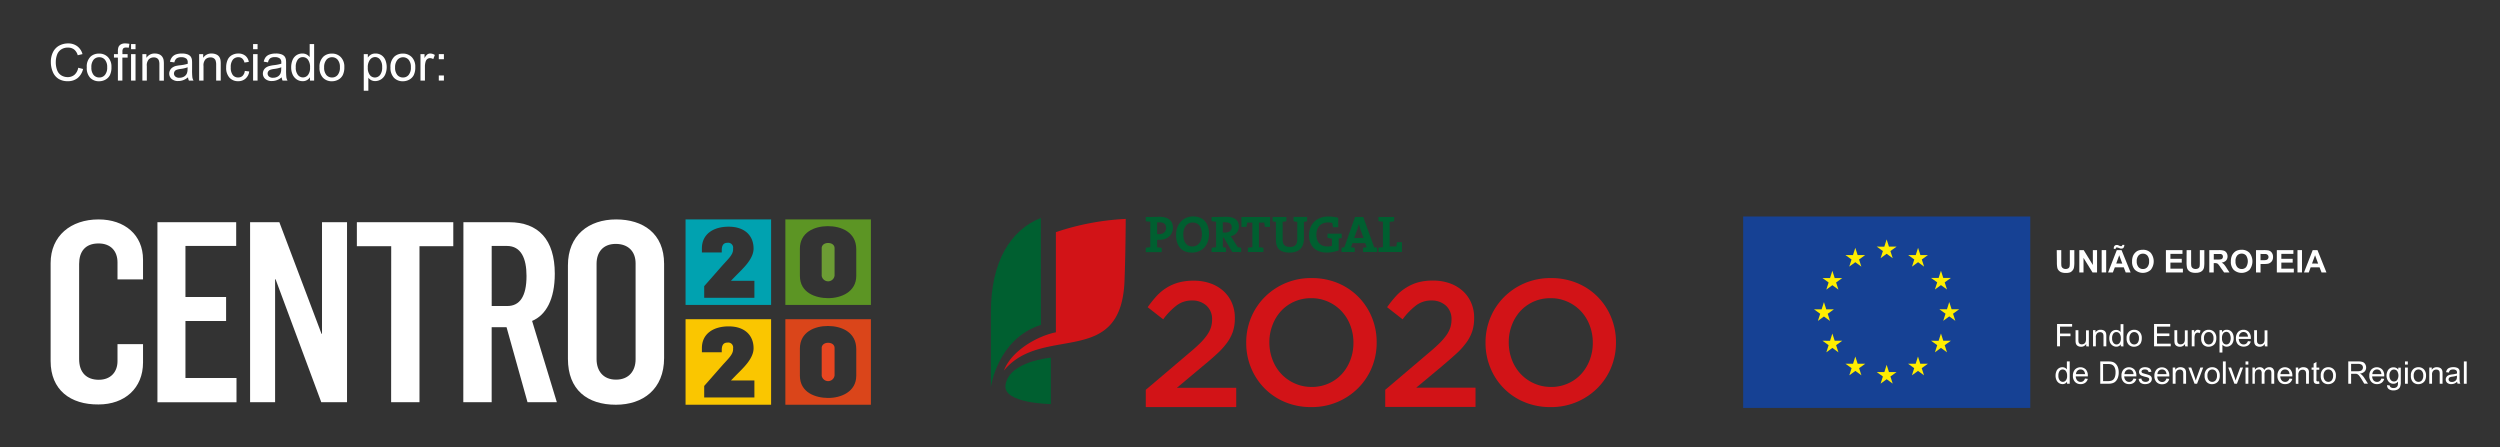 <svg id="Layer_1" data-name="Layer 1" xmlns="http://www.w3.org/2000/svg" viewBox="0 0 881.5 157.67"><rect x="0" y="0" width="881.5" height="157.67" fill="#333333" stroke="none"/><defs><style>.cls-1{fill:#d21317;}.cls-2{fill:#005f30;}.cls-3{fill:#fff;}.cls-4{fill:#00a2b0;}.cls-5{fill:#fac600;}.cls-6{fill:#5c9524;}.cls-7{fill:#6c9c34;}.cls-8{fill:#e84621;}.cls-9{fill:#da451a;}.cls-10{fill:#164194;}.cls-11{fill:#ffed00;}</style></defs><title>financiadores</title><path class="cls-1" d="M404,137.45l15.15-12.86c1.51-1.25,2.78-2.39,3.83-3.41a21.69,21.69,0,0,0,2.54-2.92,10.37,10.37,0,0,0,1.42-2.7,9,9,0,0,0,.44-2.82,6.35,6.35,0,0,0-2-5,7.42,7.42,0,0,0-5.06-1.79,8.92,8.92,0,0,0-5.31,1.64,24.42,24.42,0,0,0-4.87,5l-5.47-4.27a39.21,39.21,0,0,1,3.21-4,17,17,0,0,1,3.55-2.91,16.23,16.23,0,0,1,4.21-1.81,19.75,19.75,0,0,1,5.24-.63,17.52,17.52,0,0,1,5.88.94,13.39,13.39,0,0,1,4.58,2.67,12.06,12.06,0,0,1,3,4.15,13.17,13.17,0,0,1,1.07,5.37v.12a15,15,0,0,1-.69,4.69,14.81,14.81,0,0,1-2.11,4,25.93,25.93,0,0,1-3.58,3.92q-2.16,2-5.06,4.37l-9,7.54h20.92v6.79H404Z"/><path class="cls-1" d="M462.35,143.54a23.61,23.61,0,0,1-9.3-1.79,22.11,22.11,0,0,1-7.22-4.87,22.44,22.44,0,0,1-4.72-7.2,22.75,22.75,0,0,1-1.69-8.76v-.13a22.75,22.75,0,0,1,1.69-8.76,22.4,22.4,0,0,1,4.78-7.23,22.92,22.92,0,0,1,16.59-6.75,23.61,23.61,0,0,1,9.3,1.79,22,22,0,0,1,7.22,4.87,22.34,22.34,0,0,1,4.72,7.19,22.83,22.83,0,0,1,1.69,8.77v.12a22.8,22.8,0,0,1-1.69,8.77,22.19,22.19,0,0,1-4.78,7.22,22.73,22.73,0,0,1-7.29,4.93,23,23,0,0,1-9.3,1.83m.13-7.1a14.38,14.38,0,0,0,6-1.23,13.94,13.94,0,0,0,4.65-3.33,15.2,15.2,0,0,0,3-4.93,16.51,16.51,0,0,0,1.09-6v-.13a16.82,16.82,0,0,0-1.09-6.06,15,15,0,0,0-3.07-5,14.6,14.6,0,0,0-4.72-3.36,14.25,14.25,0,0,0-6-1.26,14.45,14.45,0,0,0-6,1.22,14.16,14.16,0,0,0-4.66,3.33,15.25,15.25,0,0,0-3,4.94,16.51,16.51,0,0,0-1.1,6v.12a16.75,16.75,0,0,0,1.1,6.06,15,15,0,0,0,3.07,5,14.75,14.75,0,0,0,4.72,3.36,14.25,14.25,0,0,0,6,1.26"/><path class="cls-1" d="M488.43,137.45l15.14-12.86c1.51-1.25,2.78-2.39,3.83-3.41a21.83,21.83,0,0,0,2.55-2.92,10.32,10.32,0,0,0,1.41-2.7,9,9,0,0,0,.44-2.82,6.35,6.35,0,0,0-2-5,7.42,7.42,0,0,0-5.06-1.79,8.92,8.92,0,0,0-5.31,1.64,24.68,24.68,0,0,0-4.87,5l-5.47-4.27a40.64,40.64,0,0,1,3.21-4,17,17,0,0,1,3.55-2.91A16.38,16.38,0,0,1,500,99.56a19.88,19.88,0,0,1,5.25-.63,17.5,17.5,0,0,1,5.87.94,13.53,13.53,0,0,1,4.59,2.67,12,12,0,0,1,3,4.15,13,13,0,0,1,1.07,5.37v.12a15,15,0,0,1-.69,4.69,14.54,14.54,0,0,1-2.11,4,25.41,25.41,0,0,1-3.58,3.92c-1.44,1.32-3.13,2.78-5,4.37l-9.05,7.54h20.92v6.79H488.43Z"/><path class="cls-1" d="M546.74,143.54a23.54,23.54,0,0,1-9.3-1.79,21.87,21.87,0,0,1-11.94-12.07,22.75,22.75,0,0,1-1.7-8.76v-.13a22.75,22.75,0,0,1,1.7-8.76,22.08,22.08,0,0,1,4.78-7.23,23,23,0,0,1,7.28-4.93,23.27,23.27,0,0,1,9.3-1.82,23.61,23.61,0,0,1,9.3,1.79A21.89,21.89,0,0,1,568.1,111.9a22.83,22.83,0,0,1,1.69,8.77v.12a22.8,22.8,0,0,1-1.69,8.77,22.17,22.17,0,0,1-4.77,7.22,23,23,0,0,1-16.59,6.76m.12-7.1a14.3,14.3,0,0,0,6-1.23,14,14,0,0,0,4.67-3.33,15.35,15.35,0,0,0,3-4.93,16.51,16.51,0,0,0,1.09-6v-.13a16.82,16.82,0,0,0-1.09-6.06,15.11,15.11,0,0,0-3.06-5,14.64,14.64,0,0,0-4.73-3.36,14.24,14.24,0,0,0-6-1.26,14.47,14.47,0,0,0-6,1.22,14.27,14.27,0,0,0-4.66,3.33,15.25,15.25,0,0,0-3,4.94,16.51,16.51,0,0,0-1.09,6v.12a16.75,16.75,0,0,0,1.09,6.06,15,15,0,0,0,3.07,5,14.75,14.75,0,0,0,4.72,3.36,14.29,14.29,0,0,0,6,1.26"/><path class="cls-2" d="M408.8,84.55a5.71,5.71,0,0,1-.79,0v2.66a12.66,12.66,0,0,1,1.6.21v1.48H404V87.38a12.66,12.66,0,0,1,1.6-.21v-9A11,11,0,0,1,404,78V76.52h1.44c.58,0,2.19-.07,3.47-.07,3,0,4.67,1.41,4.67,3.82S411.8,84.55,408.8,84.55Zm0-6.16H408v4.12a5.86,5.86,0,0,0,.69.06c1.45,0,2.46-.83,2.46-2.16S410.46,78.39,408.84,78.39ZM420.3,89.06c-3.77,0-5.61-2.39-5.61-6.21,0-4.08,2.72-6.53,6-6.53s5.61,2,5.61,6.2S423.64,89.06,420.3,89.06Zm.2-10.6c-1.7,0-3.27,1.36-3.27,4.13,0,2.61,1,4.32,3.23,4.32,1.61,0,3.33-1.25,3.33-4.21C423.79,80,422.62,78.46,420.5,78.46Zm14,10.4-3-5.09h-.33v3.4a5.75,5.75,0,0,1,1.12.2v1.49h-5.08V87.38a12.26,12.26,0,0,1,1.59-.21v-9a10.7,10.7,0,0,1-1.59-.22V76.52h1.42c.48,0,2.19-.07,3.71-.07,2.73,0,4.48,1,4.48,3.47a3.39,3.39,0,0,1-2.9,3.35c.22.29.43.6.62.89l1.9,3,1.21.2v1.51Zm-2.43-10.47a6.29,6.29,0,0,0-.92,0V82c.17,0,.48,0,.84,0,1.45,0,2.31-.72,2.31-1.88S433.56,78.39,432.05,78.39ZM446,80c-.08-.57-.18-1.06-.21-1.52h-1.9v8.69a12.74,12.74,0,0,1,1.59.21v1.48H440V87.38a12.49,12.49,0,0,1,1.59-.21V78.48h-1.88c0,.46-.13,1-.22,1.52h-1.76V76.52H447.8V80Zm13.76-1.78v5.91c0,3.27-1.81,4.93-5.1,4.93-3.9,0-4.77-2.12-4.77-4.47V78.22a5.87,5.87,0,0,1-1.15-.2v-1.5h4.84V78a7.39,7.39,0,0,1-1.32.2v6.22c0,1.56.5,2.65,2.55,2.65,1.82,0,2.61-.77,2.61-2.87v-6a6.89,6.89,0,0,1-1.31-.2v-1.5h4.78V78A5.42,5.42,0,0,1,459.8,78.22Zm12.26,5.87v4.19a11.82,11.82,0,0,1-4.25.77c-3.9,0-6.2-2.31-6.2-6.07,0-3.93,2.63-6.64,6.83-6.64a14,14,0,0,1,3.45.46v3.31h-1.84c-.1-.53-.16-1-.22-1.49a6,6,0,0,0-1.51-.18c-2.4,0-4.13,1.52-4.13,4.31,0,2.62,1.42,4.16,3.93,4.16a4.78,4.78,0,0,0,1.56-.23V84.11a10,10,0,0,1-1.56-.24V82.39h5v1.52C472.76,84,472.41,84,472.06,84.09Zm8.59,4.77V87.38a12.9,12.9,0,0,1,1.29-.19l-.52-1.47h-4.5l-.51,1.47a13.11,13.11,0,0,1,1.3.19v1.48h-4.65V87.38a4.61,4.61,0,0,1,1-.18l3.76-10.68h2.91l3.84,10.68a4.49,4.49,0,0,1,1,.18v1.48Zm-.92-8a17.7,17.7,0,0,1-.56-1.94h0a18.5,18.5,0,0,1-.58,2l-1.07,3h3.33Zm6.34,8V87.38a12.74,12.74,0,0,1,1.59-.21v-9a11.08,11.08,0,0,1-1.59-.22V76.52h5.56V78a10.84,10.84,0,0,1-1.6.22v8.69h2.37a14.28,14.28,0,0,1,.22-1.52h1.75v3.47Z"/><path class="cls-2" d="M367,76.84C356.16,81.15,349.39,92.5,349.39,110v26.54s2.23-17.06,17.65-22Z"/><path class="cls-1" d="M372.3,117.17c-6.32,1.26-15.58,6.33-18.31,13.47,13.58-16.48,41.28-.55,42.51-31.55.39-9.82.43-21.9.43-21.9a90.41,90.41,0,0,0-24.63,4.67Z"/><path class="cls-2" d="M370.54,126.12s-14.73,1.2-16,9.61c-1,6.57,16,6.74,16,6.74Z"/><path class="cls-3" d="M17.85,127.31V92.77c0-9.61,7.12-15.4,16.91-15.4,9.17,0,15.67,5.43,15.67,14.15v7h-9v-6c0-4-2.4-6.68-6.68-6.68-4.8,0-6.85,3-6.85,7.22v33.56c0,4.71,2.58,7.29,6.94,7.29,4.19,0,6.59-2.76,6.59-6.58v-6h9v6.5c0,9.08-6.5,14.78-15.67,14.78C24.79,142.71,17.85,137.46,17.85,127.31Z"/><path class="cls-3" d="M55.51,78.35H83.28v8.37H65.39v18H79.72v8.46H65.39v20.11h18v8.55H55.51Z"/><path class="cls-3" d="M88.18,78.35H98.5l14.87,39.35h.17V78.35h8.82v63.47h-9.08L97.17,98.47H97v43.35H88.18Z"/><path class="cls-3" d="M137.94,86.81H125.83V78.35h34v8.46H147.91v55h-10Z"/><path class="cls-3" d="M163.4,78.35h16.11c10.32,0,16.11,6.14,16.11,18.16,0,9.08-3.12,14.6-8,16.65l8.72,28.66H186l-7.39-26.44h-5.25v26.44h-10Zm15.48,29.55c4.37,0,6.77-3.38,6.77-10.59,0-6.14-1.87-10.59-6.94-10.59h-5.34V107.9Z"/><path class="cls-3" d="M200.25,126.51V93.57c0-10.59,7.3-16.2,17-16.2,9.44,0,16.91,4.9,16.91,15.67v33.2c0,11-7.47,16.47-17,16.47C207.1,142.71,200.25,137.46,200.25,126.51Zm23.86.18V92.86c0-4.18-2.59-6.86-7-6.86-4.54,0-6.76,3-6.76,7v33.65c0,4,2.22,7.21,6.85,7.21S224.11,130.69,224.11,126.69Z"/><path class="cls-4" d="M241.73,77.36v30.17h30.16V77.36ZM266,105h-17.7V100.9l6.27-7.13c2.1-2.37,3.92-3.92,3.92-5.78v-.38a1.75,1.75,0,0,0-2-2c-1.62,0-2,1.24-2,2.66v.75h-7V87.57c0-5,4-7.64,9.44-7.64,5.85,0,8.78,3.34,8.78,7.71,0,3.82-4,7.27-6.41,9.75l-1.51,1.55V99H266Z"/><path class="cls-5" d="M241.73,112.55v30.17h30.16V112.55ZM266,140.15h-17.7v-4.06l6.27-7.13c2.1-2.38,3.92-3.92,3.92-5.78v-.38a1.74,1.74,0,0,0-2-2c-1.62,0-2,1.24-2,2.65v.75h-7v-1.48c0-5,4-7.64,9.44-7.64,5.85,0,8.78,3.34,8.78,7.71,0,3.83-4,7.27-6.41,9.75l-1.51,1.55v.07H266Z"/><path class="cls-6" d="M276.92,77.36v30.17h30.16V77.36Zm25,19.89c0,5.78-5.47,7.88-9.88,7.88s-10-1.86-10-7.88V87.74c0-5.88,5.2-8,9.88-8s10,2.1,10,8.16Z"/><path class="cls-7" d="M292,85.68c-1.41,0-2.27.82-2.27,1.82v9.75a2.29,2.29,0,0,0,4.54-.1V87.47C294.27,86.47,293.38,85.68,292,85.68Z"/><path class="cls-8" d="M292,120.87c-1.41,0-2.27.83-2.27,1.82v9.75a2.29,2.29,0,0,0,4.54-.1v-9.68C294.27,121.66,293.38,120.87,292,120.87Z"/><path class="cls-9" d="M276.92,112.55v30.17h30.16V112.55Zm25,19.89c0,5.78-5.47,7.88-9.88,7.88s-10-1.85-10-7.88v-9.5c0-5.89,5.2-8,9.88-8s10,2.1,10,8.16Z"/><path class="cls-3" d="M725.21,88.19h1.59v4.26a11.2,11.2,0,0,0,.05,1.32,1.25,1.25,0,0,0,.49.77,1.68,1.68,0,0,0,1,.3,1.63,1.63,0,0,0,1-.28,1.07,1.07,0,0,0,.41-.68,8.48,8.48,0,0,0,.07-1.34V88.19h1.59v4.13a10.19,10.19,0,0,1-.13,2,2.17,2.17,0,0,1-.47,1A2.37,2.37,0,0,1,730,96a4,4,0,0,1-1.51.24,4.26,4.26,0,0,1-1.71-.26,2.41,2.41,0,0,1-.92-.67,2.11,2.11,0,0,1-.45-.88,9.83,9.83,0,0,1-.15-2Z"/><path class="cls-3" d="M733.17,96.06V88.19h1.55l3.22,5.25V88.19h1.48v7.87h-1.6l-3.17-5.13v5.13Z"/><path class="cls-3" d="M741.05,96.06V88.19h1.59v7.87Z"/><path class="cls-3" d="M751.25,96.06h-1.73l-.68-1.79h-3.15L745,96.06h-1.69l3.07-7.87h1.68ZM746,87.75h-.68a1.42,1.42,0,0,1,0-.19,1.26,1.26,0,0,1,.27-.87.93.93,0,0,1,.71-.3,1.34,1.34,0,0,1,.35,0,4.59,4.59,0,0,1,.58.23,1.77,1.77,0,0,0,.67.19.42.42,0,0,0,.29-.11.55.55,0,0,0,.15-.36h.7a1.64,1.64,0,0,1-.28,1,.83.83,0,0,1-.68.31,1.47,1.47,0,0,1-.36,0,6.5,6.5,0,0,1-.62-.22,2.43,2.43,0,0,0-.72-.18.36.36,0,0,0-.27.1A.62.62,0,0,0,746,87.75Zm2.32,5.19L747.24,90l-1.06,2.92Z"/><path class="cls-3" d="M751.77,92.17a5,5,0,0,1,.36-2,3.78,3.78,0,0,1,.74-1.08,3.21,3.21,0,0,1,1-.71,4.48,4.48,0,0,1,1.7-.31,3.68,3.68,0,0,1,2.78,1.08,4.81,4.81,0,0,1,0,6,4.15,4.15,0,0,1-5.56,0A4.07,4.07,0,0,1,751.77,92.17Zm1.64,0a3,3,0,0,0,.62,2,2,2,0,0,0,1.57.69,2,2,0,0,0,1.56-.69,3,3,0,0,0,.61-2.05,2.92,2.92,0,0,0-.6-2,2,2,0,0,0-1.57-.67,2,2,0,0,0-1.59.68A3,3,0,0,0,753.41,92.12Z"/><path class="cls-3" d="M763.7,96.06V88.19h5.84v1.33h-4.25v1.74h4v1.33h-4v2.14h4.4v1.33Z"/><path class="cls-3" d="M771,88.19h1.59v4.26a8.75,8.75,0,0,0,.06,1.32,1.24,1.24,0,0,0,.48.77,1.68,1.68,0,0,0,1.05.3,1.63,1.63,0,0,0,1-.28,1.13,1.13,0,0,0,.42-.68,10.39,10.39,0,0,0,.06-1.34V88.19h1.59v4.13a11.32,11.32,0,0,1-.12,2,2.29,2.29,0,0,1-.48,1,2.37,2.37,0,0,1-.93.64,4,4,0,0,1-1.51.24,4.26,4.26,0,0,1-1.71-.26,2.41,2.41,0,0,1-.92-.67,2.11,2.11,0,0,1-.45-.88,9.83,9.83,0,0,1-.15-2Z"/><path class="cls-3" d="M779,96.06V88.19h3.34a5.75,5.75,0,0,1,1.83.21,1.82,1.82,0,0,1,.92.75,2.29,2.29,0,0,1,.34,1.24,2.12,2.12,0,0,1-.52,1.47,2.57,2.57,0,0,1-1.56.73,3.75,3.75,0,0,1,.86.66,9.35,9.35,0,0,1,.9,1.27l1,1.54h-1.9L783,94.35a9.42,9.42,0,0,0-.84-1.16,1.19,1.19,0,0,0-.47-.33,2.61,2.61,0,0,0-.8-.09h-.33v3.29Zm1.58-4.54h1.18a6.3,6.3,0,0,0,1.43-.1.82.82,0,0,0,.44-.33,1,1,0,0,0,.17-.59,1,1,0,0,0-.22-.65,1,1,0,0,0-.6-.3c-.12,0-.51,0-1.16,0h-1.24Z"/><path class="cls-3" d="M786.6,92.17a5,5,0,0,1,.36-2,3.74,3.74,0,0,1,.73-1.08,3.14,3.14,0,0,1,1-.71,4.45,4.45,0,0,1,1.7-.31,3.69,3.69,0,0,1,2.78,1.08,4.85,4.85,0,0,1,0,6,4.16,4.16,0,0,1-5.57,0A4.06,4.06,0,0,1,786.6,92.17Zm1.64,0a3,3,0,0,0,.61,2,2.07,2.07,0,0,0,1.57.69,2,2,0,0,0,1.56-.69,3.75,3.75,0,0,0,0-4.07,2,2,0,0,0-1.58-.67,2,2,0,0,0-1.58.68A3,3,0,0,0,788.24,92.12Z"/><path class="cls-3" d="M795.47,96.06V88.19H798a9.19,9.19,0,0,1,1.89.12,2,2,0,0,1,1.13.77,2.44,2.44,0,0,1,.45,1.53,2.53,2.53,0,0,1-.26,1.22,2,2,0,0,1-.67.77,2.25,2.25,0,0,1-.82.38,9.65,9.65,0,0,1-1.65.11h-1v3Zm1.59-6.54v2.23h.87a4.23,4.23,0,0,0,1.26-.12,1,1,0,0,0,.5-.39,1,1,0,0,0,.18-.61,1,1,0,0,0-.26-.71,1.13,1.13,0,0,0-.63-.35,8.94,8.94,0,0,0-1.15,0Z"/><path class="cls-3" d="M802.81,96.06V88.19h5.84v1.33H804.4v1.74h4v1.33h-4v2.14h4.4v1.33Z"/><path class="cls-3" d="M810.09,96.06V88.19h1.59v7.87Z"/><path class="cls-3" d="M820.3,96.06h-1.73l-.69-1.79h-3.15l-.65,1.79H812.4l3.06-7.87h1.68Zm-2.93-3.12L816.29,90l-1.07,2.92Z"/><path class="cls-3" d="M725.32,122.11v-7.87h5.31v.93h-4.27v2.44h3.69v.93h-3.69v3.57Z"/><path class="cls-3" d="M735.6,122.11v-.84a2.09,2.09,0,0,1-1.81,1,2.34,2.34,0,0,1-.95-.19,1.6,1.6,0,0,1-.65-.49,1.68,1.68,0,0,1-.29-.72,4.82,4.82,0,0,1-.06-.9v-3.53h1v3.16a5.47,5.47,0,0,0,.06,1,1,1,0,0,0,.39.6,1.17,1.17,0,0,0,.73.22,1.71,1.71,0,0,0,.82-.22,1.25,1.25,0,0,0,.53-.61,3,3,0,0,0,.16-1.12v-3h1v5.7Z"/><path class="cls-3" d="M738,122.11v-5.7h.87v.81a2.05,2.05,0,0,1,1.82-.94,2.3,2.3,0,0,1,1,.19,1.46,1.46,0,0,1,.64.48,1.67,1.67,0,0,1,.3.72,4.83,4.83,0,0,1,.06.93v3.51h-1v-3.47a2.73,2.73,0,0,0-.11-.88,1,1,0,0,0-.4-.47,1.34,1.34,0,0,0-.68-.17,1.56,1.56,0,0,0-1.06.39,1.93,1.93,0,0,0-.45,1.49v3.11Z"/><path class="cls-3" d="M747.79,122.11v-.72a1.76,1.76,0,0,1-1.6.85,2.24,2.24,0,0,1-1.25-.38,2.49,2.49,0,0,1-.89-1,3.56,3.56,0,0,1-.31-1.54,4,4,0,0,1,.28-1.55,2.24,2.24,0,0,1,2.13-1.44,1.87,1.87,0,0,1,.92.22,1.78,1.78,0,0,1,.65.56v-2.82h1v7.87Zm-3.06-2.84a2.44,2.44,0,0,0,.47,1.63,1.39,1.39,0,0,0,1.09.55,1.37,1.37,0,0,0,1.07-.52,2.38,2.38,0,0,0,.44-1.58,2.68,2.68,0,0,0-.45-1.72,1.37,1.37,0,0,0-1.11-.55,1.32,1.32,0,0,0-1.07.53A2.58,2.58,0,0,0,744.73,119.27Z"/><path class="cls-3" d="M749.84,119.26a2.94,2.94,0,0,1,.89-2.35,2.64,2.64,0,0,1,1.79-.63,2.58,2.58,0,0,1,1.92.77,2.91,2.91,0,0,1,.75,2.13,3.78,3.78,0,0,1-.33,1.73,2.33,2.33,0,0,1-1,1,2.86,2.86,0,0,1-1.38.35,2.59,2.59,0,0,1-1.94-.77A3.07,3.07,0,0,1,749.84,119.26Zm1,0a2.41,2.41,0,0,0,.48,1.64,1.58,1.58,0,0,0,2.4,0,2.54,2.54,0,0,0,.47-1.67,2.34,2.34,0,0,0-.48-1.6,1.58,1.58,0,0,0-2.39,0A2.41,2.41,0,0,0,750.84,119.26Z"/><path class="cls-3" d="M759.52,122.11v-7.87h5.69v.93h-4.65v2.41h4.36v.92h-4.36v2.68h4.83v.93Z"/><path class="cls-3" d="M770.45,122.11v-.84a2.09,2.09,0,0,1-1.81,1,2.34,2.34,0,0,1-.95-.19,1.6,1.6,0,0,1-.65-.49,1.68,1.68,0,0,1-.29-.72,4.82,4.82,0,0,1-.06-.9v-3.53h1v3.16a5.47,5.47,0,0,0,.06,1,1,1,0,0,0,.39.6,1.17,1.17,0,0,0,.73.22,1.71,1.71,0,0,0,.82-.22,1.25,1.25,0,0,0,.53-.61,3,3,0,0,0,.16-1.12v-3h1v5.7Z"/><path class="cls-3" d="M772.81,122.11v-5.7h.87v.86a2.37,2.37,0,0,1,.62-.8,1.06,1.06,0,0,1,.62-.19,1.88,1.88,0,0,1,1,.31l-.33.9a1.38,1.38,0,0,0-.71-.21.91.91,0,0,0-.57.19,1,1,0,0,0-.36.53,3.67,3.67,0,0,0-.16,1.13v3Z"/><path class="cls-3" d="M776.13,119.26a2.93,2.93,0,0,1,.88-2.35,2.64,2.64,0,0,1,1.79-.63,2.58,2.58,0,0,1,1.92.77,2.91,2.91,0,0,1,.75,2.13,3.78,3.78,0,0,1-.33,1.73,2.33,2.33,0,0,1-1,1,2.83,2.83,0,0,1-1.38.35,2.59,2.59,0,0,1-1.94-.77A3.07,3.07,0,0,1,776.13,119.26Zm1,0a2.41,2.41,0,0,0,.48,1.64,1.58,1.58,0,0,0,2.4,0,2.48,2.48,0,0,0,.47-1.67,2.34,2.34,0,0,0-.48-1.6,1.5,1.5,0,0,0-1.19-.55,1.54,1.54,0,0,0-1.2.54A2.41,2.41,0,0,0,777.12,119.26Z"/><path class="cls-3" d="M782.6,124.3v-7.89h.88v.74a2.13,2.13,0,0,1,.7-.65,1.91,1.91,0,0,1,1-.22,2.26,2.26,0,0,1,2.14,1.44,3.82,3.82,0,0,1,.28,1.5,3.76,3.76,0,0,1-.31,1.57,2.39,2.39,0,0,1-.92,1.08,2.3,2.3,0,0,1-1.25.37,1.86,1.86,0,0,1-.87-.2,1.91,1.91,0,0,1-.63-.52v2.78Zm.88-5a2.46,2.46,0,0,0,.44,1.63,1.38,1.38,0,0,0,1.08.53,1.4,1.4,0,0,0,1.1-.55,3.29,3.29,0,0,0,0-3.32A1.36,1.36,0,0,0,785,117a1.4,1.4,0,0,0-1.09.57A2.59,2.59,0,0,0,783.48,119.29Z"/><path class="cls-3" d="M792.62,120.27l1,.13a2.48,2.48,0,0,1-.88,1.36,3,3,0,0,1-3.61-.29,3,3,0,0,1-.74-2.16,3.18,3.18,0,0,1,.74-2.24,2.56,2.56,0,0,1,1.93-.79,2.45,2.45,0,0,1,1.87.78,3.11,3.11,0,0,1,.72,2.19v.26h-4.26a2.29,2.29,0,0,0,.53,1.44,1.61,1.61,0,0,0,1.2.5,1.51,1.51,0,0,0,.9-.28A1.92,1.92,0,0,0,792.62,120.27Zm-3.17-1.56h3.18a1.92,1.92,0,0,0-.36-1.08,1.5,1.5,0,0,0-1.2-.56,1.52,1.52,0,0,0-1.12.45A1.76,1.76,0,0,0,789.45,118.71Z"/><path class="cls-3" d="M798.57,122.11v-.84a2.09,2.09,0,0,1-1.81,1,2.26,2.26,0,0,1-.94-.19,1.47,1.47,0,0,1-.65-.49,1.82,1.82,0,0,1-.3-.72,4.82,4.82,0,0,1-.06-.9v-3.53h1v3.16a7,7,0,0,0,.05,1,1.06,1.06,0,0,0,.39.6,1.17,1.17,0,0,0,.73.22,1.71,1.71,0,0,0,.82-.22,1.32,1.32,0,0,0,.54-.61,3.2,3.2,0,0,0,.16-1.12v-3h1v5.7Z"/><path class="cls-3" d="M728.84,135.31v-.72a1.78,1.78,0,0,1-1.59.85,2.25,2.25,0,0,1-1.26-.38,2.46,2.46,0,0,1-.88-1.05,3.64,3.64,0,0,1-.32-1.55,4.08,4.08,0,0,1,.29-1.55,2.2,2.2,0,0,1,.85-1.06,2.25,2.25,0,0,1,1.27-.37,2,2,0,0,1,.92.21,2,2,0,0,1,.66.57v-2.82h1v7.87Zm-3.05-2.85a2.47,2.47,0,0,0,.46,1.64,1.4,1.4,0,0,0,1.09.54,1.34,1.34,0,0,0,1.07-.52,2.35,2.35,0,0,0,.45-1.58,2.7,2.7,0,0,0-.45-1.72,1.4,1.4,0,0,0-1.12-.54,1.34,1.34,0,0,0-1.07.52A2.6,2.6,0,0,0,725.79,132.46Z"/><path class="cls-3" d="M735.16,133.47l1,.12a2.41,2.41,0,0,1-.88,1.36,2.63,2.63,0,0,1-1.63.49,2.59,2.59,0,0,1-2-.78,3,3,0,0,1-.74-2.16,3.12,3.12,0,0,1,.75-2.23,2.69,2.69,0,0,1,3.79,0,3.11,3.11,0,0,1,.72,2.19v.26h-4.26a2.25,2.25,0,0,0,.53,1.44,1.61,1.61,0,0,0,1.2.5,1.44,1.44,0,0,0,.9-.28A1.77,1.77,0,0,0,735.16,133.47ZM732,131.91h3.18a1.92,1.92,0,0,0-.36-1.08,1.5,1.5,0,0,0-1.2-.56,1.53,1.53,0,0,0-1.12.45A1.74,1.74,0,0,0,732,131.91Z"/><path class="cls-3" d="M740.55,135.31v-7.87h2.71a6.29,6.29,0,0,1,1.4.11,2.68,2.68,0,0,1,1.16.56,3.27,3.27,0,0,1,.93,1.35,5.16,5.16,0,0,1,.31,1.87,5.47,5.47,0,0,1-.21,1.59,3.78,3.78,0,0,1-.54,1.14,2.89,2.89,0,0,1-.72.72,3,3,0,0,1-.93.39,5.36,5.36,0,0,1-1.27.14Zm1-.93h1.68a3.91,3.91,0,0,0,1.22-.15,1.65,1.65,0,0,0,.71-.41,2.39,2.39,0,0,0,.58-1,4.83,4.83,0,0,0,.2-1.52,3.71,3.71,0,0,0-.4-1.9,2,2,0,0,0-1-.88,3.9,3.9,0,0,0-1.34-.17h-1.66Z"/><path class="cls-3" d="M752.27,133.47l1,.12a2.45,2.45,0,0,1-.87,1.36,2.66,2.66,0,0,1-1.64.49,2.59,2.59,0,0,1-2-.78,3,3,0,0,1-.73-2.16,3.11,3.11,0,0,1,.74-2.23,2.69,2.69,0,0,1,3.79,0,3.11,3.11,0,0,1,.72,2.19v.26H749a2.2,2.2,0,0,0,.54,1.44,1.58,1.58,0,0,0,1.19.5,1.47,1.47,0,0,0,.91-.28A1.83,1.83,0,0,0,752.27,133.47Zm-3.17-1.56h3.18a1.92,1.92,0,0,0-.36-1.08,1.5,1.5,0,0,0-1.2-.56,1.53,1.53,0,0,0-1.12.45A1.74,1.74,0,0,0,749.1,131.91Z"/><path class="cls-3" d="M754.1,133.6l.95-.15a1.41,1.41,0,0,0,.45.89,1.6,1.6,0,0,0,1,.3,1.54,1.54,0,0,0,1-.27.82.82,0,0,0,.32-.64.59.59,0,0,0-.29-.51,3.82,3.82,0,0,0-1-.33,9.61,9.61,0,0,1-1.48-.46,1.45,1.45,0,0,1-.62-.55,1.43,1.43,0,0,1-.21-.76,1.55,1.55,0,0,1,.17-.71,1.76,1.76,0,0,1,.48-.54,2,2,0,0,1,.61-.28,2.84,2.84,0,0,1,.84-.11,3.32,3.32,0,0,1,1.18.19,1.71,1.71,0,0,1,.75.52,2.07,2.07,0,0,1,.33.89l-1,.12a1,1,0,0,0-.37-.68,1.35,1.35,0,0,0-.87-.25,1.54,1.54,0,0,0-.95.22.65.65,0,0,0-.29.52.52.52,0,0,0,.12.33.82.82,0,0,0,.37.26c.1,0,.38.12.86.25a10.92,10.92,0,0,1,1.43.45,1.37,1.37,0,0,1,.63.5,1.4,1.4,0,0,1,.23.83,1.6,1.6,0,0,1-.28.91,1.77,1.77,0,0,1-.81.66,2.92,2.92,0,0,1-1.2.24,2.67,2.67,0,0,1-1.7-.47A2.08,2.08,0,0,1,754.1,133.6Z"/><path class="cls-3" d="M763.88,133.47l1,.12A2.4,2.4,0,0,1,764,135a2.65,2.65,0,0,1-1.63.49,2.6,2.6,0,0,1-2-.78,3,3,0,0,1-.73-2.16,3.16,3.16,0,0,1,.74-2.23,2.5,2.5,0,0,1,1.92-.79,2.46,2.46,0,0,1,1.87.77,3.11,3.11,0,0,1,.73,2.19c0,.06,0,.15,0,.26h-4.25a2.14,2.14,0,0,0,.53,1.44,1.6,1.6,0,0,0,1.19.5,1.45,1.45,0,0,0,.91-.28A1.76,1.76,0,0,0,763.88,133.47Zm-3.17-1.56h3.19a2,2,0,0,0-.37-1.08,1.5,1.5,0,0,0-1.2-.56,1.55,1.55,0,0,0-1.12.45A1.74,1.74,0,0,0,760.71,131.91Z"/><path class="cls-3" d="M766.1,135.31V129.6H767v.81a2.05,2.05,0,0,1,1.81-.93,2.47,2.47,0,0,1,1,.18,1.51,1.51,0,0,1,.65.49,2,2,0,0,1,.3.71,6.37,6.37,0,0,1,.05.94v3.51h-1v-3.47a2.54,2.54,0,0,0-.11-.89.89.89,0,0,0-.4-.46,1.24,1.24,0,0,0-.67-.18,1.55,1.55,0,0,0-1.07.4,1.91,1.91,0,0,0-.45,1.48v3.12Z"/><path class="cls-3" d="M773.8,135.31l-2.17-5.71h1l1.22,3.42c.13.37.25.75.37,1.15.08-.3.2-.66.36-1.09l1.26-3.48h1l-2.16,5.71Z"/><path class="cls-3" d="M777.35,132.46a2.93,2.93,0,0,1,.88-2.35,2.66,2.66,0,0,1,1.79-.63,2.55,2.55,0,0,1,1.93.77,3,3,0,0,1,.74,2.13,3.78,3.78,0,0,1-.33,1.73,2.38,2.38,0,0,1-1,1,2.83,2.83,0,0,1-1.38.35,2.57,2.57,0,0,1-1.93-.77A3.07,3.07,0,0,1,777.35,132.46Zm1,0a2.43,2.43,0,0,0,.48,1.64,1.54,1.54,0,0,0,1.2.54,1.52,1.52,0,0,0,1.2-.55,2.47,2.47,0,0,0,.48-1.67,2.35,2.35,0,0,0-.48-1.6,1.6,1.6,0,0,0-2.4,0A2.41,2.41,0,0,0,778.34,132.46Z"/><path class="cls-3" d="M783.8,135.31v-7.87h1v7.87Z"/><path class="cls-3" d="M787.85,135.31l-2.17-5.71h1l1.23,3.42c.13.37.25.75.36,1.15.09-.3.21-.66.36-1.09l1.27-3.48h1l-2.16,5.71Z"/><path class="cls-3" d="M791.77,128.55v-1.11h1v1.11Zm0,6.76V129.6h1v5.71Z"/><path class="cls-3" d="M794.21,135.31V129.6h.86v.8a2.11,2.11,0,0,1,.72-.67,2,2,0,0,1,1-.25,1.82,1.82,0,0,1,1,.26,1.39,1.39,0,0,1,.57.73,2.07,2.07,0,0,1,1.77-1,1.7,1.7,0,0,1,1.3.47,2,2,0,0,1,.46,1.44v3.92h-1v-3.6a2.68,2.68,0,0,0-.1-.83.75.75,0,0,0-.34-.41,1.09,1.09,0,0,0-.58-.16,1.39,1.39,0,0,0-1,.4,1.8,1.8,0,0,0-.4,1.28v3.32h-1V131.6a1.58,1.58,0,0,0-.24-1,.88.88,0,0,0-.77-.33,1.4,1.4,0,0,0-.76.22,1.22,1.22,0,0,0-.5.63,3.62,3.62,0,0,0-.15,1.19v3Z"/><path class="cls-3" d="M807.27,133.47l1,.12a2.4,2.4,0,0,1-.87,1.36,2.66,2.66,0,0,1-1.64.49,2.59,2.59,0,0,1-2-.78,3,3,0,0,1-.73-2.16,3.11,3.11,0,0,1,.74-2.23,2.69,2.69,0,0,1,3.79,0,3.11,3.11,0,0,1,.72,2.19v.26h-4.25a2.14,2.14,0,0,0,.53,1.44,1.58,1.58,0,0,0,1.19.5,1.47,1.47,0,0,0,.91-.28A1.76,1.76,0,0,0,807.27,133.47Zm-3.17-1.56h3.18a1.92,1.92,0,0,0-.36-1.08,1.5,1.5,0,0,0-1.2-.56,1.55,1.55,0,0,0-1.12.45A1.74,1.74,0,0,0,804.1,131.91Z"/><path class="cls-3" d="M809.49,135.31V129.6h.87v.81a2,2,0,0,1,1.81-.93,2.47,2.47,0,0,1,1,.18,1.42,1.42,0,0,1,.64.49,1.83,1.83,0,0,1,.31.71,6.37,6.37,0,0,1,0,.94v3.51h-1v-3.47A2.54,2.54,0,0,0,813,131a.94.94,0,0,0-.4-.46,1.24,1.24,0,0,0-.67-.18,1.53,1.53,0,0,0-1.07.4,1.91,1.91,0,0,0-.45,1.48v3.12Z"/><path class="cls-3" d="M817.71,134.44l.14.86a4.15,4.15,0,0,1-.73.08,1.71,1.71,0,0,1-.82-.16.94.94,0,0,1-.4-.44,3.4,3.4,0,0,1-.12-1.14v-3.28h-.71v-.76h.71v-1.41l1-.58v2h1v.76h-1v3.33a1.8,1.8,0,0,0,0,.53.39.39,0,0,0,.17.19.58.58,0,0,0,.33.07A2.52,2.52,0,0,0,817.71,134.44Z"/><path class="cls-3" d="M818.3,132.46a2.93,2.93,0,0,1,.88-2.35,2.64,2.64,0,0,1,1.79-.63,2.54,2.54,0,0,1,1.92.77,2.91,2.91,0,0,1,.75,2.13,3.78,3.78,0,0,1-.33,1.73,2.38,2.38,0,0,1-1,1,2.83,2.83,0,0,1-1.38.35,2.59,2.59,0,0,1-1.94-.77A3.07,3.07,0,0,1,818.3,132.46Zm1,0a2.43,2.43,0,0,0,.48,1.64,1.54,1.54,0,0,0,1.2.54,1.52,1.52,0,0,0,1.2-.55,2.47,2.47,0,0,0,.47-1.67,2.35,2.35,0,0,0-.48-1.6,1.52,1.52,0,0,0-1.19-.54,1.54,1.54,0,0,0-1.2.54A2.41,2.41,0,0,0,819.29,132.46Z"/><path class="cls-3" d="M828,135.31v-7.87h3.5a4.61,4.61,0,0,1,1.59.21,1.73,1.73,0,0,1,.88.75,2.19,2.19,0,0,1,.33,1.18,2,2,0,0,1-.54,1.42,2.82,2.82,0,0,1-1.68.73,2.46,2.46,0,0,1,.63.39,5.74,5.74,0,0,1,.86,1l1.37,2.15h-1.31l-1-1.64c-.3-.47-.55-.83-.75-1.09a2.3,2.3,0,0,0-.53-.52,1.56,1.56,0,0,0-.48-.21,2.65,2.65,0,0,0-.58,0H829v3.5Zm1-4.4h2.24a3.3,3.3,0,0,0,1.11-.15,1.17,1.17,0,0,0,.61-.47,1.28,1.28,0,0,0,.21-.71,1.18,1.18,0,0,0-.4-.92,1.9,1.9,0,0,0-1.28-.35H829Z"/><path class="cls-3" d="M839.67,133.47l1,.12a2.41,2.41,0,0,1-.88,1.36,2.63,2.63,0,0,1-1.63.49,2.59,2.59,0,0,1-2-.78,3,3,0,0,1-.74-2.16,3.12,3.12,0,0,1,.75-2.23,2.69,2.69,0,0,1,3.79,0,3.11,3.11,0,0,1,.72,2.19v.26h-4.26a2.25,2.25,0,0,0,.53,1.44,1.61,1.61,0,0,0,1.2.5,1.44,1.44,0,0,0,.9-.28A1.77,1.77,0,0,0,839.67,133.47Zm-3.17-1.56h3.18a1.92,1.92,0,0,0-.36-1.08,1.5,1.5,0,0,0-1.2-.56,1.52,1.52,0,0,0-1.12.45A1.74,1.74,0,0,0,836.5,131.91Z"/><path class="cls-3" d="M841.71,135.78l.93.14a.88.88,0,0,0,.33.63,1.62,1.62,0,0,0,1,.27,1.71,1.71,0,0,0,1-.27,1.37,1.37,0,0,0,.5-.75,6,6,0,0,0,.06-1.24,2,2,0,0,1-1.57.75,2.16,2.16,0,0,1-1.82-.85,3.29,3.29,0,0,1-.65-2,3.72,3.72,0,0,1,.3-1.5,2.22,2.22,0,0,1,2.17-1.44,2.07,2.07,0,0,1,1.67.81v-.69h.89v4.93a4.7,4.7,0,0,1-.27,1.89,2.08,2.08,0,0,1-.86.88,3.08,3.08,0,0,1-1.45.32,2.71,2.71,0,0,1-1.65-.46A1.53,1.53,0,0,1,841.71,135.78Zm.79-3.43A2.45,2.45,0,0,0,843,134a1.46,1.46,0,0,0,2.23,0,3,3,0,0,0,0-3.18,1.41,1.41,0,0,0-1.12-.53,1.38,1.38,0,0,0-1.09.52A2.33,2.33,0,0,0,842.5,132.35Z"/><path class="cls-3" d="M848,128.55v-1.11h1v1.11Zm0,6.76V129.6h1v5.71Z"/><path class="cls-3" d="M850.08,132.46a2.93,2.93,0,0,1,.88-2.35,2.66,2.66,0,0,1,1.79-.63,2.55,2.55,0,0,1,1.93.77,3,3,0,0,1,.74,2.13,3.78,3.78,0,0,1-.33,1.73,2.38,2.38,0,0,1-1,1,2.83,2.83,0,0,1-1.38.35,2.57,2.57,0,0,1-1.93-.77A3.07,3.07,0,0,1,850.08,132.46Zm1,0a2.43,2.43,0,0,0,.48,1.64,1.54,1.54,0,0,0,1.2.54,1.52,1.52,0,0,0,1.2-.55,2.47,2.47,0,0,0,.48-1.67,2.35,2.35,0,0,0-.48-1.6,1.6,1.6,0,0,0-2.4,0A2.41,2.41,0,0,0,851.07,132.46Z"/><path class="cls-3" d="M856.56,135.31V129.6h.87v.81a2,2,0,0,1,1.81-.93,2.47,2.47,0,0,1,1,.18,1.42,1.42,0,0,1,.64.49,1.83,1.83,0,0,1,.31.71,6.37,6.37,0,0,1,.05.94v3.51h-1v-3.47a2.54,2.54,0,0,0-.11-.89.89.89,0,0,0-.4-.46,1.24,1.24,0,0,0-.67-.18,1.53,1.53,0,0,0-1.07.4,1.91,1.91,0,0,0-.45,1.48v3.12Z"/><path class="cls-3" d="M866.39,134.6a3.64,3.64,0,0,1-1,.65,3.12,3.12,0,0,1-1.07.19,2.09,2.09,0,0,1-1.44-.46,1.52,1.52,0,0,1-.51-1.18,1.61,1.61,0,0,1,.19-.76,1.7,1.7,0,0,1,.5-.56,2.33,2.33,0,0,1,.7-.31,7.59,7.59,0,0,1,.86-.15,8.55,8.55,0,0,0,1.72-.33c0-.13,0-.22,0-.25a1,1,0,0,0-.28-.84,1.59,1.59,0,0,0-1.1-.32,1.76,1.76,0,0,0-1,.23,1.45,1.45,0,0,0-.48.85l-1-.13a2.53,2.53,0,0,1,.42-1,1.86,1.86,0,0,1,.86-.57,3.64,3.64,0,0,1,1.29-.2,3.33,3.33,0,0,1,1.19.17,1.34,1.34,0,0,1,1,1.09,5.58,5.58,0,0,1,0,.89v1.29a14,14,0,0,0,.06,1.7,2.18,2.18,0,0,0,.24.69h-1A2.38,2.38,0,0,1,866.39,134.6Zm-.08-2.16a6.7,6.7,0,0,1-1.58.37,4,4,0,0,0-.84.19.85.85,0,0,0-.38.32.82.82,0,0,0-.13.46.81.81,0,0,0,.29.64,1.25,1.25,0,0,0,.85.26,1.93,1.93,0,0,0,1-.25,1.51,1.51,0,0,0,.64-.66,2.43,2.43,0,0,0,.15-1Z"/><path class="cls-3" d="M868.76,135.31v-7.87h1v7.87Z"/><rect class="cls-10" x="614.64" y="76.34" width="101.23" height="67.49"/><polygon class="cls-11" points="663.1 91.04 665.23 89.48 667.37 91.04 666.56 88.52 668.73 86.96 666.05 86.96 665.23 84.41 664.41 86.97 661.74 86.96 663.91 88.52 663.1 91.04"/><polygon class="cls-11" points="652.04 94.01 654.18 92.45 656.31 94.01 655.5 91.49 657.67 89.93 655 89.93 654.18 87.38 653.36 89.94 650.69 89.93 652.85 91.49 652.04 94.01"/><polygon class="cls-11" points="646.09 95.48 645.27 98.04 642.6 98.04 644.77 99.6 643.96 102.12 646.09 100.56 648.23 102.12 647.41 99.6 649.58 98.04 646.91 98.04 646.09 95.48"/><polygon class="cls-11" points="643.12 111.6 645.26 113.16 644.45 110.64 646.62 109.08 643.94 109.08 643.12 106.52 642.3 109.08 639.63 109.08 641.8 110.64 640.99 113.16 643.12 111.6"/><polygon class="cls-11" points="646.91 120.15 646.09 117.6 645.27 120.16 642.6 120.15 644.77 121.71 643.96 124.23 646.09 122.67 648.23 124.23 647.41 121.71 649.58 120.15 646.91 120.15"/><polygon class="cls-11" points="655.01 128.26 654.19 125.71 653.38 128.26 650.71 128.26 652.87 129.81 652.06 132.34 654.2 130.78 656.33 132.34 655.52 129.81 657.69 128.26 655.01 128.26"/><polygon class="cls-11" points="666.05 131.19 665.23 128.64 664.42 131.2 661.74 131.19 663.91 132.75 663.1 135.27 665.24 133.71 667.37 135.27 666.56 132.75 668.73 131.19 666.05 131.19"/><polygon class="cls-11" points="677.09 128.26 676.28 125.71 675.46 128.26 672.79 128.26 674.95 129.81 674.14 132.34 676.28 130.78 678.41 132.34 677.6 129.81 679.77 128.26 677.09 128.26"/><polygon class="cls-11" points="685.2 120.15 684.38 117.6 683.56 120.16 680.89 120.15 683.06 121.71 682.25 124.23 684.38 122.67 686.52 124.23 685.7 121.71 687.87 120.15 685.2 120.15"/><polygon class="cls-11" points="690.81 109.05 688.13 109.05 687.31 106.5 686.5 109.05 683.82 109.05 685.99 110.61 685.18 113.13 687.31 111.56 689.45 113.13 688.64 110.61 690.81 109.05"/><polygon class="cls-11" points="682.25 102.08 684.38 100.53 686.52 102.08 685.7 99.56 687.87 98.01 685.2 98.01 684.38 95.45 683.56 98.01 680.89 98.01 683.06 99.56 682.25 102.08"/><polygon class="cls-11" points="676.31 87.38 675.49 89.94 672.82 89.93 674.98 91.49 674.17 94.02 676.31 92.45 678.44 94.02 677.63 91.49 679.8 89.93 677.13 89.93 676.31 87.38"/><path class="cls-3" d="M27.58,23.89l1.71.43a5.78,5.78,0,0,1-1.93,3.21A5.36,5.36,0,0,1,24,28.63a6.09,6.09,0,0,1-3.39-.85,5.23,5.23,0,0,1-2-2.45,8.72,8.72,0,0,1-.68-3.46,7.5,7.5,0,0,1,.77-3.51,5.28,5.28,0,0,1,2.18-2.28A6.51,6.51,0,0,1,24,15.31a5.25,5.25,0,0,1,3.25,1,5.15,5.15,0,0,1,1.84,2.77l-1.68.4a4,4,0,0,0-1.3-2.05,3.47,3.47,0,0,0-2.15-.64,4.13,4.13,0,0,0-2.48.71,3.76,3.76,0,0,0-1.4,1.91,7.66,7.66,0,0,0-.41,2.47,7.81,7.81,0,0,0,.48,2.87,3.62,3.62,0,0,0,1.49,1.84,4.25,4.25,0,0,0,2.19.6,3.67,3.67,0,0,0,2.43-.82A4.24,4.24,0,0,0,27.58,23.89Z"/><path class="cls-3" d="M30.6,23.74A4.83,4.83,0,0,1,32,19.9a4.33,4.33,0,0,1,2.93-1,4.18,4.18,0,0,1,3.15,1.26,4.81,4.81,0,0,1,1.22,3.48,6.21,6.21,0,0,1-.54,2.84,3.79,3.79,0,0,1-1.57,1.6,4.6,4.6,0,0,1-2.26.57,4.2,4.2,0,0,1-3.16-1.25A5,5,0,0,1,30.6,23.74Zm1.62,0A4,4,0,0,0,33,26.43a2.54,2.54,0,0,0,2,.89,2.48,2.48,0,0,0,2-.9,4,4,0,0,0,.79-2.73,3.87,3.87,0,0,0-.79-2.62,2.5,2.5,0,0,0-2-.89,2.53,2.53,0,0,0-2,.88A4,4,0,0,0,32.22,23.74Z"/><path class="cls-3" d="M41.57,28.41v-8.1H40.18V19.08h1.39v-1a4.33,4.33,0,0,1,.17-1.39,2,2,0,0,1,.81-1,2.84,2.84,0,0,1,1.61-.38,8.05,8.05,0,0,1,1.47.15l-.23,1.38a6.26,6.26,0,0,0-.93-.08,1.41,1.41,0,0,0-1,.3,1.68,1.68,0,0,0-.3,1.16v.86H45v1.23H43.15v8.1Z"/><path class="cls-3" d="M46.21,17.35V15.53h1.58v1.82Zm0,11.06V19.08h1.58v9.33Z"/><path class="cls-3" d="M50.2,28.41V19.08h1.42V20.4a3.37,3.37,0,0,1,3-1.53,3.93,3.93,0,0,1,1.55.3A2.46,2.46,0,0,1,57.2,20a2.94,2.94,0,0,1,.49,1.17,9,9,0,0,1,.09,1.54v5.74H56.2V22.73A4.05,4.05,0,0,0,56,21.29a1.52,1.52,0,0,0-.65-.77,2.07,2.07,0,0,0-1.1-.28,2.55,2.55,0,0,0-1.75.64,3.16,3.16,0,0,0-.73,2.43v5.1Z"/><path class="cls-3" d="M66.3,27.26a5.79,5.79,0,0,1-1.69,1,4.85,4.85,0,0,1-1.75.31,3.39,3.39,0,0,1-2.36-.75A2.48,2.48,0,0,1,59.67,26,2.52,2.52,0,0,1,60,24.7a2.58,2.58,0,0,1,.82-.91,4,4,0,0,1,1.14-.52,12.52,12.52,0,0,1,1.4-.24,14.61,14.61,0,0,0,2.83-.54v-.42a1.75,1.75,0,0,0-.44-1.36,2.66,2.66,0,0,0-1.81-.53,2.77,2.77,0,0,0-1.64.39A2.36,2.36,0,0,0,61.49,22l-1.55-.21a3.81,3.81,0,0,1,.7-1.6A3,3,0,0,1,62,19.2a6.15,6.15,0,0,1,2.11-.33,5.59,5.59,0,0,1,1.95.28,2.6,2.6,0,0,1,1.09.7,2.57,2.57,0,0,1,.5,1.08,9.25,9.25,0,0,1,.08,1.46V24.5a21.94,21.94,0,0,0,.1,2.79,3.35,3.35,0,0,0,.4,1.12H66.61A3.29,3.29,0,0,1,66.3,27.26Zm-.13-3.53a11.83,11.83,0,0,1-2.59.59,6.13,6.13,0,0,0-1.38.32,1.37,1.37,0,0,0-.62.51A1.4,1.4,0,0,0,61.84,27a2.05,2.05,0,0,0,1.4.42,3.26,3.26,0,0,0,1.63-.4,2.43,2.43,0,0,0,1-1.09,3.83,3.83,0,0,0,.26-1.58Z"/><path class="cls-3" d="M70.22,28.41V19.08h1.42V20.4a3.37,3.37,0,0,1,3-1.53,3.93,3.93,0,0,1,1.55.3,2.41,2.41,0,0,1,1.06.79,2.94,2.94,0,0,1,.49,1.17,9,9,0,0,1,.09,1.54v5.74H76.22V22.73A4.34,4.34,0,0,0,76,21.29a1.59,1.59,0,0,0-.66-.77,2.07,2.07,0,0,0-1.1-.28,2.55,2.55,0,0,0-1.75.64,3.16,3.16,0,0,0-.73,2.43v5.1Z"/><path class="cls-3" d="M86.32,25l1.56.2a4,4,0,0,1-1.31,2.52,3.79,3.79,0,0,1-2.58.91,4,4,0,0,1-3.08-1.25,5.07,5.07,0,0,1-1.16-3.59,6.43,6.43,0,0,1,.5-2.65,3.51,3.51,0,0,1,1.52-1.7A4.61,4.61,0,0,1,84,18.87a3.86,3.86,0,0,1,2.49.77,3.58,3.58,0,0,1,1.24,2.18l-1.54.24a2.61,2.61,0,0,0-.78-1.42,2,2,0,0,0-1.35-.47,2.45,2.45,0,0,0-1.94.85,4.09,4.09,0,0,0-.75,2.72,4.21,4.21,0,0,0,.72,2.73,2.34,2.34,0,0,0,1.88.85,2.24,2.24,0,0,0,1.56-.57A2.87,2.87,0,0,0,86.32,25Z"/><path class="cls-3" d="M89.24,17.35V15.53h1.58v1.82Zm0,11.06V19.08h1.58v9.33Z"/><path class="cls-3" d="M99.32,27.26a5.79,5.79,0,0,1-1.69,1,4.85,4.85,0,0,1-1.75.31,3.39,3.39,0,0,1-2.36-.75A2.48,2.48,0,0,1,92.69,26,2.63,2.63,0,0,1,93,24.7a2.58,2.58,0,0,1,.82-.91A4,4,0,0,1,95,23.27,12.36,12.36,0,0,1,96.37,23a14.63,14.63,0,0,0,2.82-.54c0-.22,0-.36,0-.42a1.75,1.75,0,0,0-.45-1.36,2.65,2.65,0,0,0-1.8-.53,2.79,2.79,0,0,0-1.65.39A2.36,2.36,0,0,0,94.51,22L93,21.74a3.81,3.81,0,0,1,.7-1.6,3,3,0,0,1,1.4-.94,6.15,6.15,0,0,1,2.11-.33,5.59,5.59,0,0,1,2,.28,2.6,2.6,0,0,1,1.09.7,2.57,2.57,0,0,1,.5,1.08,9.25,9.25,0,0,1,.08,1.46V24.5a21.94,21.94,0,0,0,.1,2.79,3.35,3.35,0,0,0,.4,1.12H99.63A3.52,3.52,0,0,1,99.32,27.26Zm-.13-3.53a11.83,11.83,0,0,1-2.59.59,6.13,6.13,0,0,0-1.38.32,1.43,1.43,0,0,0-.62.51A1.4,1.4,0,0,0,94.86,27a2.05,2.05,0,0,0,1.4.42,3.26,3.26,0,0,0,1.63-.4,2.43,2.43,0,0,0,1-1.09,3.83,3.83,0,0,0,.26-1.58Z"/><path class="cls-3" d="M109.29,28.41V27.23a2.89,2.89,0,0,1-2.61,1.39,3.67,3.67,0,0,1-2.05-.61,4.09,4.09,0,0,1-1.45-1.72,6,6,0,0,1-.51-2.54,6.63,6.63,0,0,1,.46-2.53,3.72,3.72,0,0,1,1.4-1.75,3.77,3.77,0,0,1,2.08-.6,3.09,3.09,0,0,1,1.51.35,3.22,3.22,0,0,1,1.07.93V15.53h1.57V28.41Zm-5-4.66a4,4,0,0,0,.76,2.68,2.25,2.25,0,0,0,3.55,0,3.93,3.93,0,0,0,.72-2.59,4.41,4.41,0,0,0-.74-2.81,2.26,2.26,0,0,0-1.82-.89A2.17,2.17,0,0,0,105,21,4.25,4.25,0,0,0,104.29,23.75Z"/><path class="cls-3" d="M112.66,23.74a4.83,4.83,0,0,1,1.44-3.84,4.34,4.34,0,0,1,2.94-1,4.17,4.17,0,0,1,3.14,1.26,4.77,4.77,0,0,1,1.23,3.48,6.07,6.07,0,0,1-.55,2.84,3.79,3.79,0,0,1-1.57,1.6,4.59,4.59,0,0,1-2.25.57,4.21,4.21,0,0,1-3.17-1.25A5,5,0,0,1,112.66,23.74Zm1.63,0a4,4,0,0,0,.78,2.69,2.52,2.52,0,0,0,2,.89,2.49,2.49,0,0,0,2-.9,4,4,0,0,0,.78-2.73,3.82,3.82,0,0,0-.79-2.62,2.47,2.47,0,0,0-1.95-.89,2.51,2.51,0,0,0-2,.88A4,4,0,0,0,114.29,23.74Z"/><path class="cls-3" d="M128.26,32V19.08h1.44v1.21a3.72,3.72,0,0,1,1.15-1.07,3.16,3.16,0,0,1,1.56-.35,3.68,3.68,0,0,1,2.11.61,3.76,3.76,0,0,1,1.38,1.74,6.77,6.77,0,0,1-.05,5,3.89,3.89,0,0,1-3.56,2.37,3,3,0,0,1-1.41-.33,3.24,3.24,0,0,1-1-.85V32Zm1.43-8.19a4.08,4.08,0,0,0,.73,2.66,2.26,2.26,0,0,0,1.77.86,2.32,2.32,0,0,0,1.81-.89,4.26,4.26,0,0,0,.75-2.77A4.15,4.15,0,0,0,134,21a2.2,2.2,0,0,0-1.75-.88,2.28,2.28,0,0,0-1.79.94A4.23,4.23,0,0,0,129.69,23.8Z"/><path class="cls-3" d="M137.68,23.74a4.83,4.83,0,0,1,1.44-3.84,4.38,4.38,0,0,1,2.94-1,4.21,4.21,0,0,1,3.15,1.26,4.81,4.81,0,0,1,1.22,3.48,6.21,6.21,0,0,1-.54,2.84,3.81,3.81,0,0,1-1.58,1.6,4.56,4.56,0,0,1-2.25.57,4.23,4.23,0,0,1-3.17-1.25A5.07,5.07,0,0,1,137.68,23.74Zm1.63,0a4,4,0,0,0,.78,2.69,2.52,2.52,0,0,0,2,.89,2.49,2.49,0,0,0,2-.9,4,4,0,0,0,.78-2.73,3.87,3.87,0,0,0-.78-2.62,2.62,2.62,0,0,0-3.93,0A4,4,0,0,0,139.31,23.74Z"/><path class="cls-3" d="M148.26,28.41V19.08h1.43v1.41a3.93,3.93,0,0,1,1-1.31,1.78,1.78,0,0,1,1-.31,3.1,3.1,0,0,1,1.63.51l-.55,1.46a2.34,2.34,0,0,0-1.16-.34,1.49,1.49,0,0,0-.93.31,1.7,1.7,0,0,0-.59.87,6,6,0,0,0-.26,1.84v4.89Z"/><path class="cls-3" d="M154.72,20.88v-1.8h1.8v1.8Zm0,7.53v-1.8h1.8v1.8Z"/></svg>